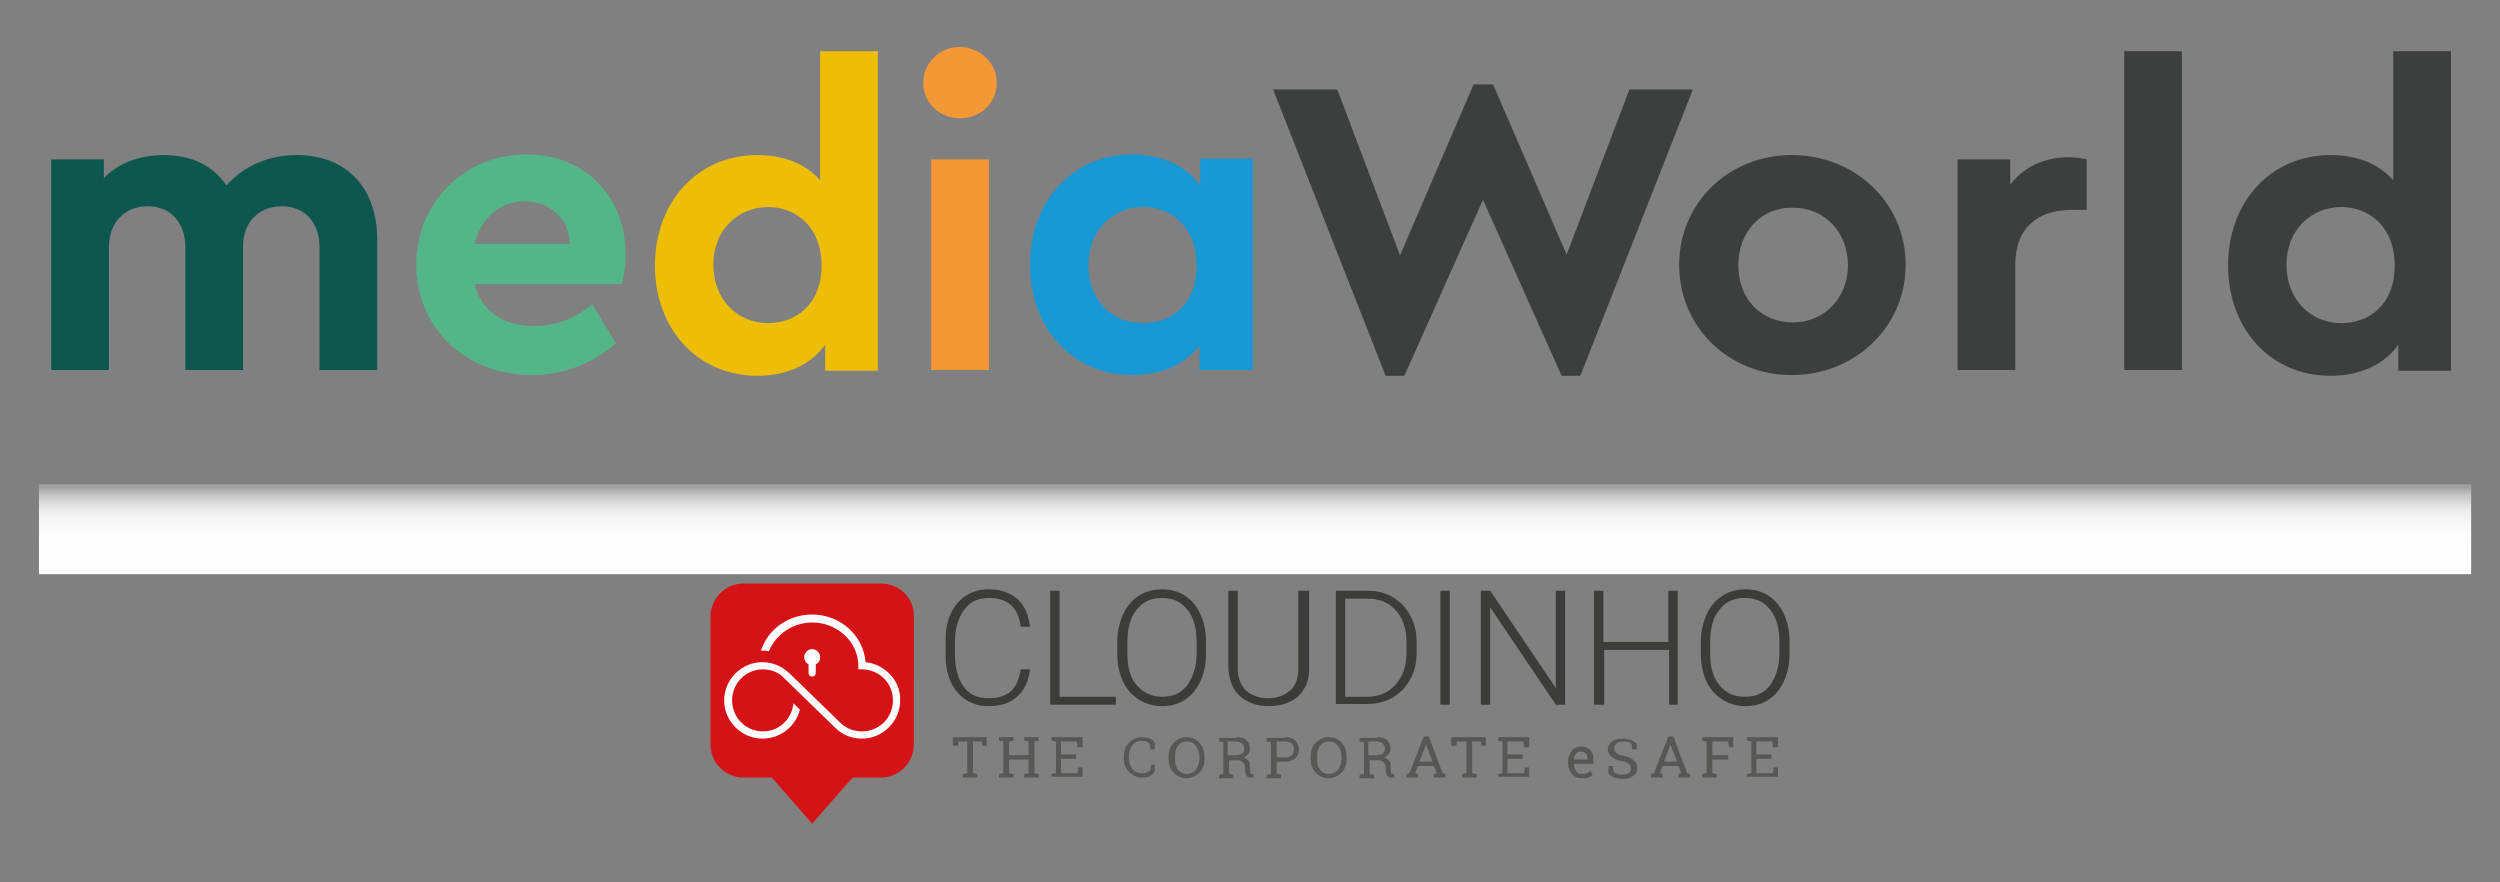 <?xml version="1.0" encoding="utf-8"?>
<!-- Generator: Adobe Illustrator 24.0.2, SVG Export Plug-In . SVG Version: 6.00 Build 0)  -->
<!DOCTYPE svg PUBLIC "-//W3C//DTD SVG 1.1//EN" "http://www.w3.org/Graphics/SVG/1.1/DTD/svg11.dtd">
<svg version="1.1" id="Ebene_1" xmlns:x="http://ns.adobe.com/Extensibility/1.0/" xmlns:i="http://ns.adobe.com/AdobeIllustrator/10.0/" xmlns:graph="http://ns.adobe.com/Graphs/1.0/"
	 xmlns="http://www.w3.org/2000/svg" xmlns:xlink="http://www.w3.org/1999/xlink" x="0px" y="0px" viewBox="0 0 346.6 122.3"
	 style="enable-background:new 0 0 346.6 122.3;" xml:space="preserve">
<rect x="0" y="0" width="346.6" height="122.3" fill="#808080" stroke="none"/>
<style type="text/css">
	.st0{fill:url(#SVGID_1_);}
	.st1{fill:#0E574F;}
	.st2{fill:#53B588;}
	.st3{fill:#EEBD05;}
	.st4{fill:#F49835;}
	.st5{fill:#1899D5;}
	.st6{fill:#3D3E3E;}
	.st7{fill:#3C3C3B;}
	.st8{fill:#D51317;}
	.st9{fill:#FFFFFF;}
	.st10{fill:#575756;}
	.st11{fill:none;stroke:#A1A1A1;stroke-width:0.5;stroke-miterlimit:10;}
</style>
<linearGradient id="SVGID_1_" gradientUnits="userSpaceOnUse" x1="401.615" y1="218.69" x2="413.781" y2="218.69" gradientTransform="matrix(6.123234e-17 1 -1 6.123234e-17 392.659 -334.228)">
	<stop  offset="1.130449e-03" style="stop-color:#999999"/>
	<stop  offset="3.489433e-02" style="stop-color:#A9A9A9"/>
	<stop  offset="0.104" style="stop-color:#C4C4C4"/>
	<stop  offset="0.184" style="stop-color:#DADADA"/>
	<stop  offset="0.277" style="stop-color:#EBEBEB"/>
	<stop  offset="0.391" style="stop-color:#F6F6F6"/>
	<stop  offset="0.553" style="stop-color:#FDFDFD"/>
	<stop  offset="1" style="stop-color:#FFFFFF"/>
</linearGradient>
<polygon class="st0" points="5.4,79.6 5.4,67.4 342.6,67.4 342.6,79.6 "/>
<g>
	<path class="st1" d="M52.3,33.2v18.1h-8v-17c0-3.5-2.1-5.7-5.2-5.7c-3.2,0-5.4,2.2-5.4,5.5v17.2h-8v-17c0-3.5-2.1-5.7-5.2-5.7
		c-3.2,0-5.4,2.2-5.4,5.7v17h-8V22.1h7.3v2.6c1.9-2,4.8-3.2,8.3-3.2c4,0,6.8,1.5,8.7,4.2c2.2-2.5,5.6-4.2,9.7-4.2
		C48.2,21.5,52.3,26.2,52.3,33.2z"/>
	<path class="st2" d="M86.2,39.4H65.8c0.9,3.7,4,5.8,8.2,5.8c3.2,0,5.8-1.1,8.1-3l3.3,5.4c-3.3,2.8-7.2,4.4-11.7,4.4
		c-9.3,0-16-6.7-16-15.3c0-8.6,6.7-15.3,15.3-15.3c8.2,0,13.7,6,13.7,13.6C86.8,36.7,86.5,38.4,86.2,39.4z M65.8,33.8H79
		c-0.1-3.7-3-5.9-6.3-5.9S66.7,30.2,65.8,33.8z"/>
	<path class="st3" d="M121.7,7.1v44.3h-7.3v-3.6c-2,2.8-5.4,4.3-9.4,4.3c-8.3,0-14.2-6.5-14.2-15.3c0-8.8,5.9-15.3,14.2-15.3
		c3.7,0,6.7,1.2,8.7,3.5V7.1H121.7z M113.9,36.8c0-5.5-3.7-8.1-7.4-8.1c-4.1,0-7.6,3.1-7.6,8s3.4,8.1,7.6,8.1
		C110.1,44.8,113.9,42.4,113.9,36.8z"/>
	<path class="st4" d="M138.2,11.5c0,2.8-2.3,4.9-5.1,4.9c-2.8,0-5.1-2.1-5.1-4.9c0-2.8,2.3-5,5.1-5C135.9,6.6,138.2,8.7,138.2,11.5z
		 M137.1,51.3h-8V22.1h8V51.3z"/>
	<path class="st5" d="M173.7,22.1v29.2h-7.4v-3.4c-2.1,2.7-5.3,4.1-9.3,4.1c-8.3,0-14.2-6.5-14.2-15.3c0-8.8,5.9-15.3,14.2-15.3
		c4.1,0,7.4,1.6,9.4,4.3v-3.7H173.7z M165.9,36.8c0-5.5-3.7-8.1-7.4-8.1c-4.1,0-7.6,3.1-7.6,8.1c0,5,3.4,8,7.6,8
		C162.2,44.8,165.9,42.4,165.9,36.8z"/>
	<path class="st6" d="M234.7,12.4l-15.6,39.7h-2.6l-10.9-24.4l-10.9,24.4h-2.6l-15.6-39.7h8.9l8.7,23l10.2-23.7h2.7l10.2,23.6
		l8.7-22.9H234.7z"/>
	<path class="st6" d="M264.2,36.7c0,8.7-7.1,15.3-15.8,15.3c-8.7,0-15.6-6.6-15.6-15.3c0-8.6,6.9-15.2,15.6-15.2
		C257.2,21.5,264.2,28.1,264.2,36.7z M241,36.8c0,4.6,3.1,7.9,7.6,7.9c4.3,0,7.6-3.4,7.6-7.9c0-4.6-3.2-8-7.6-8
		C244.1,28.7,241,32.2,241,36.8z"/>
	<path class="st6" d="M289.3,22.1v7h-2.1c-4.6,0-7.8,2.4-7.8,7.6v14.6h-8V22.1h7.3v3.5c1.9-2.5,4.8-3.8,8-3.8
		C287.8,21.8,288.5,21.9,289.3,22.1z"/>
	<path class="st6" d="M302.5,51.3h-8V7.1h8V51.3z"/>
	<path class="st6" d="M339.8,7.1v44.3h-7.3v-3.6c-2,2.8-5.4,4.3-9.4,4.3c-8.3,0-14.2-6.5-14.2-15.3c0-8.8,5.9-15.3,14.2-15.3
		c3.7,0,6.7,1.2,8.7,3.5V7.1H339.8z M332,36.8c0-5.5-3.7-8.1-7.4-8.1c-4.1,0-7.6,3.1-7.6,8s3.4,8.1,7.6,8.1
		C328.3,44.8,332,42.4,332,36.8z"/>
</g>
<g>
	<g>
		<g>
			<path class="st7" d="M142.8,92.8c-0.2,1.7-0.8,2.9-1.8,3.8c-1,0.9-2.3,1.3-4,1.3c-1.2,0-2.2-0.3-3.1-0.9
				c-0.9-0.6-1.6-1.4-2.1-2.5c-0.5-1.1-0.7-2.3-0.7-3.7v-2c0-1.4,0.2-2.6,0.7-3.7c0.5-1.1,1.2-1.9,2.1-2.5s2-0.9,3.2-0.9
				c1.7,0,3,0.5,4,1.4c1,0.9,1.5,2.2,1.7,3.8h-1.3c-0.3-2.7-1.8-4-4.4-4c-1.4,0-2.6,0.5-3.4,1.6c-0.8,1.1-1.3,2.5-1.3,4.4v1.9
				c0,1.8,0.4,3.3,1.2,4.4c0.8,1.1,1.9,1.6,3.4,1.6c1.4,0,2.4-0.3,3.2-1c0.7-0.7,1.1-1.7,1.3-3H142.8z"/>
			<path class="st7" d="M146.9,96.6h7.8v1.1h-9.1V81.9h1.3V96.6z"/>
			<path class="st7" d="M167.2,90.7c0,1.5-0.3,2.7-0.8,3.8c-0.5,1.1-1.2,1.9-2.1,2.5c-0.9,0.6-2,0.9-3.2,0.9c-1.8,0-3.3-0.7-4.5-2
				c-1.1-1.3-1.7-3.1-1.7-5.3V89c0-1.4,0.3-2.7,0.8-3.8c0.5-1.1,1.2-2,2.2-2.6c0.9-0.6,2-0.9,3.2-0.9s2.3,0.3,3.2,0.9
				c0.9,0.6,1.6,1.4,2.1,2.5c0.5,1.1,0.8,2.3,0.8,3.7V90.7z M165.9,89c0-1.9-0.4-3.4-1.3-4.5c-0.9-1.1-2-1.6-3.5-1.6
				c-1.5,0-2.6,0.5-3.5,1.6c-0.9,1.1-1.3,2.6-1.3,4.5v1.6c0,1.9,0.4,3.4,1.3,4.4s2,1.6,3.5,1.6c1.5,0,2.7-0.5,3.5-1.6
				c0.8-1.1,1.3-2.6,1.3-4.5V89z"/>
			<path class="st7" d="M181.5,81.9v10.8c0,1.1-0.2,2-0.7,2.8c-0.5,0.8-1.1,1.4-2,1.8c-0.8,0.4-1.8,0.6-2.9,0.6c-1.7,0-3-0.5-4-1.4
				c-1-0.9-1.5-2.2-1.6-3.8V81.9h1.3v10.7c0,1.3,0.4,2.4,1.1,3.1c0.8,0.7,1.8,1.1,3.1,1.1c1.3,0,2.3-0.4,3.1-1.1
				c0.8-0.7,1.1-1.8,1.1-3.1V81.9H181.5z"/>
			<path class="st7" d="M185.2,97.7V81.9h4.4c1.3,0,2.5,0.3,3.5,0.9c1,0.6,1.8,1.4,2.4,2.5c0.6,1.1,0.9,2.3,0.9,3.7v1.5
				c0,1.4-0.3,2.7-0.9,3.7c-0.6,1.1-1.4,1.9-2.4,2.5c-1,0.6-2.2,0.9-3.6,0.9H185.2z M186.5,83.1v13.5h3c1.7,0,3-0.6,4-1.7
				c1-1.1,1.5-2.6,1.5-4.5v-1.4c0-1.8-0.5-3.3-1.5-4.4c-1-1.1-2.3-1.6-3.9-1.6H186.5z"/>
			<path class="st7" d="M201,97.7h-1.3V81.9h1.3V97.7z"/>
			<path class="st7" d="M217,97.7h-1.3l-9.1-13.5v13.5h-1.3V81.9h1.3l9.1,13.5V81.9h1.3V97.7z"/>
			<path class="st7" d="M232.7,97.7h-1.3v-7.6h-9v7.6H221V81.9h1.3V89h9v-7.1h1.3V97.7z"/>
			<path class="st7" d="M248.1,90.7c0,1.5-0.3,2.7-0.8,3.8c-0.5,1.1-1.2,1.9-2.1,2.5c-0.9,0.6-2,0.9-3.2,0.9c-1.8,0-3.3-0.7-4.5-2
				c-1.1-1.3-1.7-3.1-1.7-5.3V89c0-1.4,0.3-2.7,0.8-3.8c0.5-1.1,1.2-2,2.2-2.6c0.9-0.6,2-0.9,3.2-0.9c1.2,0,2.3,0.3,3.2,0.9
				c0.9,0.6,1.6,1.4,2.1,2.5c0.5,1.1,0.8,2.3,0.8,3.7V90.7z M246.7,89c0-1.9-0.4-3.4-1.3-4.5c-0.9-1.1-2-1.6-3.5-1.6
				c-1.5,0-2.6,0.5-3.5,1.6c-0.9,1.1-1.3,2.6-1.3,4.5v1.6c0,1.9,0.4,3.4,1.3,4.4c0.9,1.1,2,1.6,3.5,1.6c1.5,0,2.7-0.5,3.5-1.6
				c0.8-1.1,1.3-2.6,1.3-4.5V89z"/>
		</g>
		<g>
			<path class="st8" d="M122.2,80.9h-19.1c-2.6,0-4.6,2.1-4.6,4.6v17.7c0,2.6,2.1,4.6,4.6,4.6h3.9l5.6,6.4l5.6-6.4h3.9
				c2.6,0,4.6-2.1,4.6-4.6V85.5C126.8,83,124.7,80.9,122.2,80.9z"/>
			<g>
				<path class="st9" d="M120,91.8c-0.3-3.7-3.5-6.6-7.4-6.6c-3.3,0-6.1,2-7.1,5c0.1,0,0.1,0,0.2,0c0.3,0,0.6,0,0.9,0.1
					c0.9-2.3,3.3-4,6-4c3.5,0,6.4,2.7,6.4,6v0.5h0.5c2.4,0,4.3,1.9,4.3,4.3c0,2.4-1.9,4.3-4.3,4.3c-1.1,0-2.2-0.4-3-1.2
					c-0.2-0.2-6.7-6.5-7-6.8c-1-1-2.4-1.6-3.8-1.6c-2.9,0-5.3,2.4-5.3,5.3c0,2.9,2.4,5.3,5.3,5.3c2.5,0,4.6-1.7,5.2-4l-0.9-0.9
					c-0.2,2.2-2,3.9-4.2,3.9c-2.4,0-4.3-1.9-4.3-4.3c0-2.4,1.9-4.3,4.3-4.3c1.1,0,2.2,0.4,3,1.3c0.1,0.1,6.8,6.6,7,6.8
					c1,1,2.3,1.5,3.7,1.5c2.9,0,5.3-2.4,5.3-5.3C124.9,94.4,122.7,92.1,120,91.8z"/>
			</g>
		</g>
		<path class="st9" d="M113.7,91.1c0-0.6-0.5-1.1-1.1-1.1s-1.1,0.5-1.1,1.1c0,0.4,0.2,0.8,0.6,1v1.2c0,0.3,0.2,0.5,0.5,0.5
			c0.3,0,0.5-0.2,0.5-0.5v-1.2C113.5,91.9,113.7,91.6,113.7,91.1z"/>
	</g>
	<g>
		<path class="st10" d="M136.8,102.2v1.2h-0.6l-0.1-0.6h-1.2v4.4l0.6,0.1v0.5h-2v-0.5l0.6-0.1v-4.4h-1.2l-0.1,0.6h-0.7v-1.2H136.8z"
			/>
		<path class="st10" d="M138.5,102.7v-0.5h2v0.5l-0.6,0.1v1.9h2.7v-1.9l-0.6-0.1v-0.5h0.6h0.8h0.6v0.5l-0.6,0.1v4.4l0.6,0.1v0.5h-2
			v-0.5l0.6-0.1v-1.9h-2.7v1.9l0.6,0.1v0.5h-2v-0.5l0.6-0.1v-4.4L138.5,102.7z"/>
		<path class="st10" d="M145.8,107.8v-0.5l0.6-0.1v-4.4l-0.6-0.1v-0.5h4.3v1.4h-0.7l-0.1-0.8h-2.2v1.8h2.1v0.6h-2.1v2h2.3l0.1-0.8
			h0.6v1.3H145.8z"/>
		<path class="st10" d="M160,103.9h-0.5l-0.1-0.8c-0.1-0.1-0.3-0.2-0.5-0.3s-0.4-0.1-0.6-0.1c-0.6,0-1,0.2-1.3,0.6
			c-0.3,0.4-0.5,1-0.5,1.6v0.1c0,0.7,0.2,1.2,0.5,1.6c0.3,0.4,0.7,0.6,1.3,0.6c0.3,0,0.5,0,0.7-0.1c0.2-0.1,0.4-0.2,0.5-0.3l0.1-0.8
			h0.5v1c-0.2,0.2-0.4,0.4-0.7,0.6c-0.3,0.2-0.7,0.2-1.1,0.2c-0.7,0-1.3-0.3-1.8-0.8c-0.5-0.5-0.7-1.2-0.7-2V105
			c0-0.8,0.2-1.5,0.7-2c0.5-0.5,1.1-0.8,1.8-0.8c0.4,0,0.8,0.1,1.1,0.2s0.6,0.4,0.7,0.6V103.9z"/>
		<path class="st10" d="M167,105.1c0,0.8-0.2,1.5-0.7,2c-0.5,0.5-1.1,0.8-1.8,0.8c-0.7,0-1.3-0.3-1.8-0.8c-0.5-0.5-0.7-1.2-0.7-2
			V105c0-0.8,0.2-1.5,0.7-2c0.5-0.5,1-0.8,1.8-0.8c0.7,0,1.4,0.3,1.8,0.8C166.8,103.5,167,104.2,167,105.1L167,105.1z M166.3,105
			c0-0.7-0.2-1.2-0.5-1.6s-0.7-0.6-1.3-0.6c-0.5,0-0.9,0.2-1.2,0.6c-0.3,0.4-0.4,0.9-0.4,1.6v0.1c0,0.7,0.1,1.2,0.4,1.6
			c0.3,0.4,0.7,0.6,1.2,0.6c0.6,0,1-0.2,1.3-0.6C166.1,106.3,166.3,105.7,166.3,105L166.3,105z"/>
		<path class="st10" d="M171.4,102.2c0.6,0,1.1,0.1,1.4,0.4c0.3,0.3,0.5,0.7,0.5,1.2c0,0.3-0.1,0.5-0.2,0.7
			c-0.2,0.2-0.4,0.4-0.7,0.5c0.3,0.1,0.5,0.3,0.7,0.5s0.2,0.5,0.2,0.8v0.5c0,0.2,0,0.3,0.1,0.4c0,0.1,0.1,0.1,0.2,0.1l0.2,0v0.5
			h-0.4c-0.3,0-0.5-0.1-0.6-0.3s-0.2-0.5-0.2-0.7v-0.4c0-0.3-0.1-0.6-0.3-0.7c-0.2-0.2-0.4-0.3-0.7-0.3h-1.2v1.9l0.6,0.1v0.5h-2
			v-0.5l0.6-0.1v-4.4l-0.6-0.1v-0.5h0.6H171.4z M170.3,104.7h1c0.4,0,0.7-0.1,0.9-0.2c0.2-0.2,0.3-0.4,0.3-0.7
			c0-0.3-0.1-0.5-0.3-0.7c-0.2-0.2-0.5-0.3-0.9-0.3h-1.1V104.7z"/>
		<path class="st10" d="M178.2,102.2c0.6,0,1.1,0.2,1.4,0.5s0.5,0.7,0.5,1.2c0,0.5-0.2,0.9-0.5,1.2c-0.3,0.3-0.8,0.5-1.4,0.5H177
			v1.7l0.6,0.1v0.5h-2v-0.5l0.6-0.1v-4.4l-0.6-0.1v-0.5h0.6H178.2z M177,105h1.2c0.4,0,0.7-0.1,0.9-0.3c0.2-0.2,0.3-0.5,0.3-0.8
			c0-0.3-0.1-0.6-0.3-0.8c-0.2-0.2-0.5-0.3-0.9-0.3H177V105z"/>
		<path class="st10" d="M186.7,105.1c0,0.8-0.2,1.5-0.7,2c-0.5,0.5-1.1,0.8-1.8,0.8c-0.7,0-1.3-0.3-1.8-0.8c-0.5-0.5-0.7-1.2-0.7-2
			V105c0-0.8,0.2-1.5,0.7-2c0.5-0.5,1-0.8,1.8-0.8c0.7,0,1.4,0.3,1.8,0.8C186.5,103.5,186.7,104.2,186.7,105.1L186.7,105.1z
			 M186,105c0-0.7-0.2-1.2-0.5-1.6s-0.7-0.6-1.3-0.6c-0.5,0-0.9,0.2-1.2,0.6c-0.3,0.4-0.4,0.9-0.4,1.6v0.1c0,0.7,0.1,1.2,0.4,1.6
			c0.3,0.4,0.7,0.6,1.2,0.6c0.6,0,1-0.2,1.3-0.6C185.8,106.3,186,105.7,186,105L186,105z"/>
		<path class="st10" d="M190.9,102.2c0.6,0,1.1,0.1,1.4,0.4c0.3,0.3,0.5,0.7,0.5,1.2c0,0.3-0.1,0.5-0.2,0.7
			c-0.2,0.2-0.4,0.4-0.7,0.5c0.3,0.1,0.5,0.3,0.7,0.5s0.2,0.5,0.2,0.8v0.5c0,0.2,0,0.3,0.1,0.4c0,0.1,0.1,0.1,0.2,0.1l0.2,0v0.5
			h-0.4c-0.3,0-0.5-0.1-0.6-0.3s-0.2-0.5-0.2-0.7v-0.4c0-0.3-0.1-0.6-0.3-0.7c-0.2-0.2-0.4-0.3-0.7-0.3h-1.2v1.9l0.6,0.1v0.5h-2
			v-0.5l0.6-0.1v-4.4l-0.6-0.1v-0.5h0.6H190.9z M189.8,104.7h1c0.4,0,0.7-0.1,0.9-0.2c0.2-0.2,0.3-0.4,0.3-0.7
			c0-0.3-0.1-0.5-0.3-0.7c-0.2-0.2-0.5-0.3-0.9-0.3h-1.1V104.7z"/>
		<path class="st10" d="M195,107.3l0.4-0.1l2-5.1h0.7l1.9,5.1l0.4,0.1v0.5h-1.6v-0.5l0.4-0.1l-0.4-1h-2.2l-0.4,1l0.4,0.1v0.5H195
			V107.3z M196.8,105.6h1.8l-0.9-2.4h0L196.8,105.6z"/>
		<path class="st10" d="M206,102.2v1.2h-0.6l-0.1-0.6h-1.2v4.4l0.6,0.1v0.5h-2v-0.5l0.6-0.1v-4.4H202l-0.1,0.6h-0.7v-1.2H206z"/>
		<path class="st10" d="M207.7,107.8v-0.5l0.6-0.1v-4.4l-0.6-0.1v-0.5h4.3v1.4h-0.7l-0.1-0.8h-2.2v1.8h2.1v0.6h-2.1v2h2.3l0.1-0.8
			h0.6v1.3H207.7z"/>
		<path class="st10" d="M219.3,107.9c-0.6,0-1-0.2-1.4-0.6c-0.3-0.4-0.5-0.9-0.5-1.5v-0.2c0-0.6,0.2-1.1,0.5-1.5s0.8-0.6,1.3-0.6
			c0.6,0,1,0.2,1.3,0.5s0.4,0.8,0.4,1.4v0.5h-2.7l0,0c0,0.4,0.1,0.7,0.3,1c0.2,0.3,0.5,0.4,0.8,0.4c0.3,0,0.5,0,0.7-0.1
			s0.4-0.2,0.5-0.3l0.3,0.5c-0.1,0.1-0.3,0.3-0.6,0.4C219.9,107.9,219.6,107.9,219.3,107.9z M219.2,104.2c-0.3,0-0.5,0.1-0.7,0.3
			s-0.3,0.5-0.3,0.8l0,0h1.9v-0.1c0-0.3-0.1-0.5-0.2-0.7C219.7,104.3,219.5,104.2,219.2,104.2z"/>
		<path class="st10" d="M226.9,103.9h-0.6l-0.1-0.8c-0.1-0.1-0.3-0.2-0.5-0.2c-0.2-0.1-0.4-0.1-0.7-0.1c-0.4,0-0.7,0.1-0.9,0.3
			s-0.3,0.4-0.3,0.7c0,0.2,0.1,0.4,0.3,0.6c0.2,0.2,0.6,0.3,1.1,0.4c0.6,0.1,1,0.4,1.3,0.6c0.3,0.3,0.5,0.6,0.5,1.1
			c0,0.5-0.2,0.8-0.6,1.1s-0.9,0.4-1.4,0.4c-0.4,0-0.8-0.1-1.2-0.2c-0.3-0.1-0.6-0.3-0.8-0.6v-1h0.6l0.1,0.8
			c0.1,0.1,0.3,0.2,0.5,0.3s0.4,0.1,0.7,0.1c0.4,0,0.7-0.1,0.9-0.2s0.3-0.4,0.3-0.7c0-0.3-0.1-0.5-0.3-0.6c-0.2-0.2-0.5-0.3-1-0.4
			c-0.6-0.1-1.1-0.3-1.4-0.6c-0.3-0.3-0.5-0.6-0.5-1c0-0.4,0.2-0.8,0.6-1.1c0.4-0.3,0.9-0.4,1.5-0.4c0.4,0,0.8,0.1,1.1,0.2
			c0.3,0.1,0.6,0.3,0.8,0.5V103.9z"/>
		<path class="st10" d="M228.9,107.3l0.4-0.1l2-5.1h0.7l1.9,5.1l0.4,0.1v0.5h-1.6v-0.5l0.4-0.1l-0.4-1h-2.2l-0.4,1l0.4,0.1v0.5h-1.6
			V107.3z M230.7,105.6h1.8l-0.9-2.4h0L230.7,105.6z"/>
		<path class="st10" d="M236,107.3l0.6-0.1v-4.4l-0.6-0.1v-0.5h4.3v1.4h-0.6l-0.1-0.8h-2.2v1.9h2.2v0.6h-2.2v1.9l0.6,0.1v0.5h-2
			V107.3z"/>
		<path class="st10" d="M242.2,107.8v-0.5l0.6-0.1v-4.4l-0.6-0.1v-0.5h4.3v1.4h-0.7l-0.1-0.8h-2.2v1.8h2.1v0.6h-2.1v2h2.3l0.1-0.8
			h0.6v1.3H242.2z"/>
	</g>
</g>
<line class="st11" x1="342.6" y1="67.4" x2="5.4" y2="67.4"/>
</svg>
